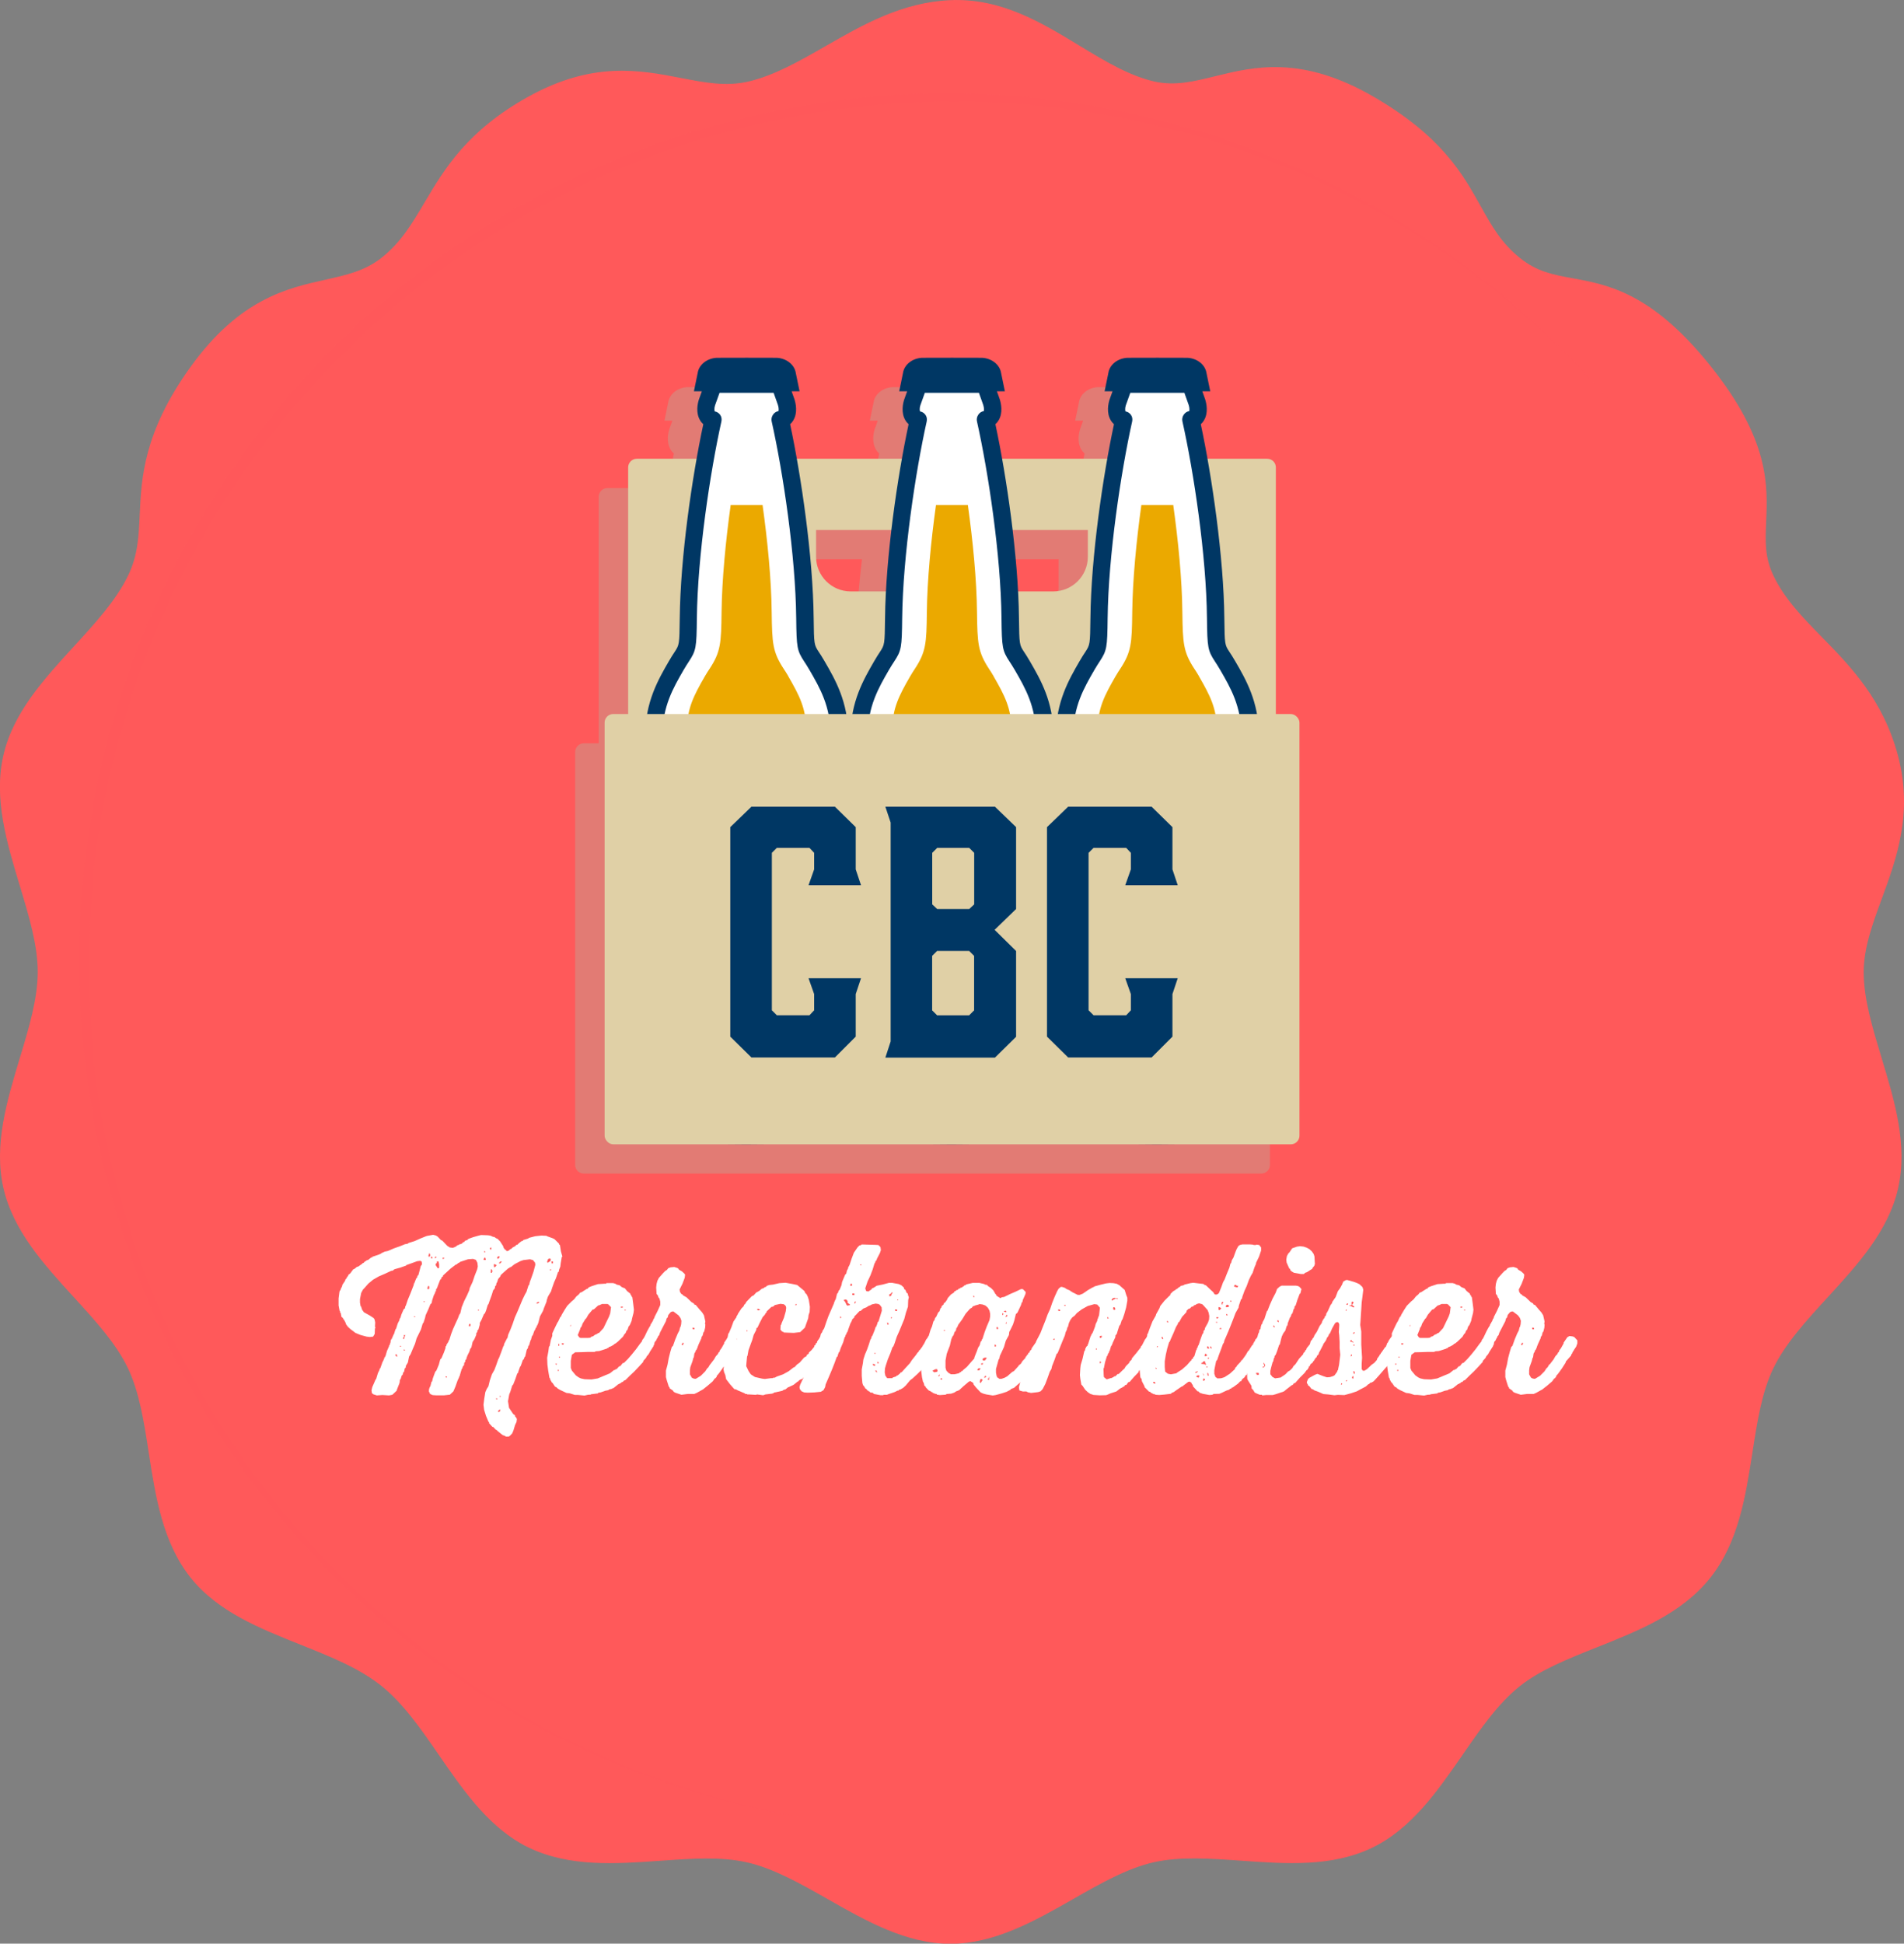 <?xml version="1.0" encoding="UTF-8"?> <svg xmlns="http://www.w3.org/2000/svg" viewBox="0 0 237.7 242.6"><rect x="0" y="0" width="237.7" height="242.6" fill="#808080" stroke="none"/><defs><style> .cls-1 { fill: none; } .cls-2, .cls-3 { fill: #ff595a; } .cls-4 { fill: #003764; } .cls-5 { isolation: isolate; } .cls-6 { fill: #b6b09c; mix-blend-mode: multiply; opacity: .4; } .cls-7 { fill: #fff; } .cls-8 { fill: #e0d0a6; } .cls-9 { fill: #eba900; } .cls-3 { opacity: .3; } </style></defs><g class="cls-5"><g id="Layer_2"><g id="Layer_1-2" data-name="Layer_1"><g><g><path class="cls-2" d="M232.67,121.36c0-3.06,1.1-6.04,2.26-9.19,1.84-5.01,3.93-10.68,2.01-17.89-1.86-6.96-5.92-11.11-9.5-14.77-2.38-2.43-4.63-4.73-6.02-7.62-1.12-2.32-1.03-4.28-.93-6.75.2-4.55.44-10.22-6.93-19.44-7.31-9.15-12.81-10.16-17.23-10.97-2.47-.45-4.42-.81-6.55-2.51-2.36-1.89-3.53-3.99-4.89-6.42-2.29-4.11-4.88-8.76-13.36-13.7-9.02-5.25-15.02-3.77-19.85-2.58-2.69.66-5.01,1.23-7.58.65-3.15-.72-6.16-2.54-9.34-4.47C129.94,2.77,124.94-.26,118.63.02c-6.03.27-10.88,3.05-15.57,5.74-3.3,1.89-6.42,3.68-9.69,4.43-2.75.62-5.33.13-8.32-.45-5.18-1-11.05-2.13-19.08,2.32-7.65,4.24-10.49,9.03-12.99,13.25-1.57,2.65-2.93,4.94-5.33,6.85-2.06,1.64-4.35,2.15-7.01,2.75-4.77,1.06-10.71,2.38-16.82,10.84-5.91,8.18-6.17,13.92-6.38,18.53-.12,2.7-.23,5.04-1.44,7.54-1.5,3.11-4.07,5.91-6.8,8.89-3.72,4.06-7.57,8.26-8.78,13.57-1.24,5.42.43,10.92,2.04,16.24,1.15,3.81,2.24,7.4,2.25,10.76,0,3.39-1.09,7-2.25,10.83-1.6,5.3-3.26,10.78-2.04,16.16,1.22,5.35,5.07,9.57,8.8,13.65,2.71,2.96,5.26,5.76,6.74,8.83,1.43,2.99,2.01,6.67,2.61,10.58.85,5.51,1.74,11.22,5.24,15.61,3.36,4.21,8.61,6.31,13.69,8.34,3.78,1.51,7.35,2.94,10.09,5.13,2.74,2.19,4.93,5.35,7.24,8.7,2.87,4.16,5.83,8.44,10.08,10.92.35.21.71.4,1.09.58,5.06,2.44,10.81,2.04,16.38,1.65,3.94-.28,7.66-.54,10.89.2,3.33.76,6.62,2.63,10.11,4.61,4.8,2.73,9.77,5.55,15.26,5.55,5.52,0,10.5-2.83,15.31-5.57,3.47-1.98,6.76-3.85,10.06-4.6,3.27-.74,7.02-.48,10.99-.2,5.54.39,11.27.8,16.28-1.61,4.91-2.36,8.15-7.04,11.29-11.57,2.29-3.32,4.46-6.45,7.16-8.6,2.56-2.04,6-3.41,9.64-4.86,5.2-2.07,10.58-4.21,14.12-8.64,3.54-4.43,4.43-10.15,5.29-15.68.6-3.87,1.17-7.53,2.6-10.48,1.5-3.11,4.07-5.91,6.8-8.89,3.72-4.06,7.57-8.26,8.78-13.57,1.24-5.42-.43-10.92-2.04-16.24-1.15-3.81-2.25-7.4-2.25-10.76Z"></path><path class="cls-2" d="M168.07,15.8c5.63,3.28,8.19,6.32,10.01,9.24-1.16-.73-2.33-1.44-3.51-2.13-6.75-3.93-13.8-7.12-21.08-9.55,4.02-.92,8.14-1.32,14.58,2.43Z"></path><path class="cls-2" d="M68.04,15.78c5.59-3.1,9.71-2.86,13.81-2.14-8.24,2.79-16.07,6.51-23.42,11.11,1.97-3.06,4.51-6.14,9.61-8.96Z"></path><path class="cls-2" d="M27.77,47.83c4.31-5.96,8.1-7.5,11.97-8.46-6.58,6.39-12.35,13.58-17.24,21.48.33-3.57,1.29-7.53,5.26-13.02Z"></path><path class="cls-2" d="M5.34,94.25c.78-3.42,3.21-6.46,6-9.58-2.25,6.77-3.84,13.74-4.77,20.88-1.17-4.02-2.03-7.83-1.24-11.31Z"></path><path class="cls-2" d="M5.34,145.7c-.79-3.46.08-7.26,1.25-11.29.63,4.8,1.56,9.57,2.81,14.3.59,2.24,1.26,4.45,1.98,6.64-2.81-3.13-5.25-6.2-6.03-9.65Z"></path><path class="cls-2" d="M27.62,192.06c-2.25-2.82-3.14-6.65-3.83-10.8,1.38,2.12,2.82,4.2,4.35,6.23,2.78,3.71,5.77,7.22,8.96,10.53-3.84-1.58-7.33-3.26-9.48-5.96Z"></path><path class="cls-2" d="M207.93,52.55c-3.59-4.79-7.53-9.25-11.79-13.36,3.42.77,7.15,2.33,12.31,8.79,5.2,6.51,5.9,10.54,5.89,14.1-1.97-3.27-4.1-6.45-6.41-9.53Z"></path><path class="cls-3" d="M63.7,213.66c-12.64-7.36-23.46-16.97-32.16-28.57-8.4-11.21-14.49-23.79-18.08-37.39-3.59-13.61-4.51-27.55-2.74-41.44,1.84-14.38,6.5-28.09,13.86-40.73,7.36-12.64,16.97-23.46,28.57-32.16,11.21-8.4,23.79-14.49,37.39-18.08,13.61-3.59,27.55-4.51,41.44-2.74,14.38,1.84,28.09,6.5,40.73,13.86,12.64,7.36,23.46,16.97,32.16,28.57,1.38,1.84,2.69,3.73,3.95,5.64-7.04-9.76-15.86-18.48-26.37-25.65-.09-.06-.18-.12-.26-.18C133.56,1.83,67.41,14.55,34.45,63.19,1.81,111.35,13.95,176.67,61.41,209.95c.47.33.95.66,1.43.99,11.56,7.83,24.1,13.08,36.96,15.88-12.7-2.18-24.82-6.59-36.1-13.16Z"></path><path class="cls-2" d="M226.8,120.56c-.45,59.57-48.29,107.87-107.87,107.87S11.07,180.13,11.07,120.56,59.36,12.78,118.94,12.69c59.83-.09,108.31,48.14,107.87,107.87Z"></path></g><g><path class="cls-7" d="M63.26,156.16l.2-.03.28-.23.1-.02.13-.15.38-.21.1-.13.18-.05.13-.15.33-.26.18-.05.05-.1.59-.18.15-.1.77-.2.77-.08.64.03.05.05.77.28.18.1.56.56v.1l.1.05.13.82.18.64-.08.05-.13.77-.05.43-.15.38-.05.28h-.08l-.26.77-.23.51-.26.74-.13.41-.38.64-.15.44-.03.2-.31.77-.13.38-.38.69-.2.79-.15.36h-.05v.13h-.05v.13l-.1.05-.03.18h-.05v.1h-.05l-.23.64-.08.05-.15.54-.08.05v.18l-.05.05-.05.28h-.05v.13h-.08l-.05.28-.15.23-.18.77v.05l-.08.05-.1.28-.13.13-.26.74-.08.08-.23.64v.1l-.13.13-.23.67-.26.67-.13.15-.23.74-.15.38-.15.84.13.82.46.69.13.15.15.08.03.18.13.13.08.18-.05.36-.18.38-.2.67-.15.36-.26.28-.18.13h-.36l-.13-.1-.26-.08-.61-.49-.15-.15-.15-.08-.28-.31h-.1l-.41-.46v-.13l-.08-.05-.31-.74-.23-.74-.08-.64.1-.79.13-.79.18-.41.2-.31.18-.74.26-.77.31-.54.23-.61.26-.74v-.05h.05l.28-.74.28-.77.08-.13.05-.23.33-.64.08-.1.08-.38.28-.64.28-.72.28-.82.31-.69.33-.79.31-.74.31-.64.18-.31.26-.82.08-.05.08-.36.2-.54.26-.74.23-.87-.03-.26-.26-.33-.38-.1-.82.1-.38.13-.72.38-.46.36-.15.03v.05l-.18.08-.61.54-.31.28-.08.2-.26.31-.13.41-.08.1-.05.28-.13.13v.15l-.1.2-.13.13-.18.59-.28.77-.13.38-.08.08-.23.74-.13.31-.13.13-.31.72-.2.36v.21l-.18.64-.13.1v.18l-.13.15v.2l-.23.54-.23.36-.15.67-.15.2-.1.33-.28.56v.1h-.05l-.05.28-.13.13v.18l-.13.15-.03.31-.08.05-.1.18-.03.15-.08.08-.23.77-.03.15h-.05l-.03.15-.18.38-.26.74-.26.61-.44.41-.72.08h-1l-.44-.03-.31-.15-.15-.33.03-.28.1-.28.05-.03.15-.59.08-.05.08-.36.28-.77.08-.15.08-.05.31-.74.18-.67.15-.15.31-.72.2-.56v-.18l.1-.08.03-.2.1-.05v-.13h.08v-.1h.05v-.13h.05v-.1h.05l.23-.74.23-.61.33-.74.33-.72.13-.36.13-.18.18-.77.31-.77.36-.72.28-.64.05-.26.36-.77.26-.77.31-.79.08-.36-.05-.46-.18-.36-.36-.13-.64.05-1,.33v.05h-.1v.08h-.13l-.05.1h-.1v.08l-.15.03-.64.49-.59.54-.36.33v.1l-.18.13-.05.23-.1.02-.28.72-.13.36-.13.18v.23h-.08l-.03.18-.18.36-.18.56-.08.38-.15.13-.28.69-.31.67-.08.36-.2.61-.08.05-.23.77-.36.74-.18.36-.2.69-.28.64-.26.64-.2.31-.15.74-.26.44v.18l-.13.13-.08.38-.05.08h-.05l-.08.31-.13.13-.13.44-.08.05-.05.41-.31.79-.05.18-.54.51-.41.08-.84-.05-.69.05-.41-.13-.2-.15-.05-.36.1-.41.36-.82.03-.1.08-.05.23-.77.18-.36.05-.2h.05l.26-.72.03-.15h.08v-.13h.05v-.1l.1-.18v-.13h.08v-.1h.05l.2-.69.26-.59v-.1h.05l.13-.38.05-.33h.05v-.1h.08v-.13h.05v-.1h.05v-.13h.05v-.1l.1-.13.2-.64h.05l.23-.72.2-.38.03-.18.1-.13.13-.43.28-.64.15-.1.05-.28.05-.03.26-.77.31-.74.28-.72.15-.38.03-.23h.08v-.1l.2-.49.13-.15v-.13h.05v-.1h.08l.18-.67.13-.51.1-.1.05-.18-.05-.28-.18-.08-.38.05-.77.28-.59.21v.05l-.74.26-.72.2-.23.18-.18.02-.77.36-.77.33-.72.41-.59.49-.54.61-.13.13-.23.43-.15.77v.44l.08.46h.05l.13.41.23.33.69.38.51.33.13.18.08.38-.03.54.08.13-.08.05-.03.72-.2.33-.41.05-.41-.05-.74-.2-.64-.26-.67-.51-.28-.26-.23-.31-.05-.18-.23-.43-.08-.05-.03-.13-.18-.13-.1-.51-.08-.05v-.18h-.05l-.13-.69v-.87l.1-.79.05-.18.1-.08v-.1l.18-.36.05-.21.33-.49.05-.18.13-.13.08-.18.13-.13v-.1l.26-.21.36-.49.18-.08.28-.23.18-.05.51-.36.05-.08h.13v-.08l.41-.28h.1l.41-.33h.13v-.08l.77-.26.31-.13.08-.08.41-.18.38-.08.77-.33.74-.26.64-.26.31-.05.13-.1.74-.23.74-.33.77-.31.82-.15.36.1.2.13.41.43.18.08.61.64.31.2.38.05.33-.13.26-.2.15-.03.08-.08.18-.03.18-.1.1-.13.18-.05.05-.13.31-.1.1-.13.64-.23.64-.18.33-.08.84.03.33.05.33.15h.13l.26.18.15.05.33.33.38.59.05.18.13.2.18.13.03.05ZM49.59,169.32l-.03-.2-.05-.08h-.1l-.05.08.08.15.1.05h.05ZM49.93,168.09h.13v-.1h-.13v.1ZM50.44,166.78v.1l-.13.13.03.1h.13l.05-.28.1-.18h-.23l.05.13ZM50.39,168.55h.18l-.03-.08-.15-.03v.1ZM51.85,164.33l-.18-.05.03.1h.15v-.05ZM52.9,162.53h.1v-.13h-.1v.13ZM53.46,160.92l.13-.08v-.28l-.08-.05-.08.03-.08.28.05.08.05.03ZM53.53,156.85l.05.03.13-.15-.03-.21-.05-.08h-.05l-.1.31.03.08.03.03ZM53.82,157.08l.13-.02.05-.08-.1-.13h-.08v.23ZM54.28,157.03h.1l.13-.13-.08-.05-.1.03-.05.08v.08ZM54.51,157.67l-.08.02-.05.21.28.41h.08l.08-.08v-.41l-.08-.38-.2.02v.15l-.03.05ZM55.25,157.13l.2-.03.03-.08-.18-.05-.05.08v.08ZM55.66,171.93h.13l.03-.05-.08-.08h-.1l-.03.08h.05v.05ZM58.58,165.55h.1l.05-.08v-.23h-.15l-.05.26.05.05ZM59.68,163.58h.1v-.13h-.1v.13ZM60.37,157.26h.28l-.03-.2-.05-.08h-.1l-.1.21v.08ZM60.6,156.21l-.15-.05-.03.1.08.05.1-.05v-.05ZM61.29,155.98l.05-.08v-.2l-.15.05-.03.1.08.13h.05ZM61.29,158.87h.1l.08-.15-.03-.23-.15-.08-.03.41.03.05ZM61.7,158.18l.1-.03.15-.15.03-.1-.28-.13-.05.08.03.31.03.03ZM61.93,174.64h.18l-.03-.08-.15-.03v.1ZM62.11,157.13l.18-.08.05-.08v-.18l-.13.02-.15.13.03.13.03.05ZM62.16,176.2l.13.05.15-.13v-.13l-.05-.08-.23.23v.05ZM62.34,157.72l.1-.03.15-.15.03-.1h-.13l-.15.13-.03.1.03.05ZM62.39,174.36h.1v-.13h-.1v.13ZM66.97,162.71h.13l.18-.1.03-.08-.1-.05-.23.15v.08ZM68.3,157.54l.1.08.1-.1.18-.08.08-.18v-.13l-.2-.05-.15.1-.1.31v.05ZM68.66,158.54l.1.05.05-.13-.1-.05-.03.08-.03.05ZM68.89,157.72l.15-.05v-.21l-.15-.02-.05.08.05.13v.08Z"></path><path class="cls-7" d="M75.67,160.2l.05-.05h.82l.33.1.08.08.41.1.28.23.38.15.26.33.41.33.05.18.1.05v.13l.1.08.1.74.1.82-.05.41-.2.77-.03.2-.23.54-.15.18-.15.44-.1.05-.13.33-.15.15-.18.31-.61.59-.33.26-.1.03-.13.13-.36.2-.23.08-.1.13h-.13v.05l-.64.21-.33.1-.41.03-.18.08h-.79l-.79.03-.84.02-.41.31-.13.77v.87l.13.33.49.59.36.26.28.13.46.1.87.03.77-.13.74-.31.79-.33.51-.41h.13l.05-.1h.13l.33-.36.15-.03.28-.36.18-.05.49-.49.51-.59.49-.61.49-.67.26-.33.03-.15.38-.49.36-.1.36.18.28.21.15.36-.03.43h-.05l-.05.18-.44.69-.15.28-.26.31-.08.18-.33.36-.03.15-.54.59-.56.59-.59.56-.51.51-.2.08-.13.15-.18.05-.05.08-.36.18-.61.49h-.13v.05l-.41.1-.05.08-.41.08-.56.2-.31.05-.05.08-.79.1h-.08v.05l-.36.02-.44.1-.82-.08h-.38l-.64-.2-.41-.05-.77-.36-.31-.18-.15-.15-.2-.1-.31-.46-.08-.05-.2-.36-.03-.15-.08-.1-.15-.87-.1-.77-.03-.84.15-.79.08-.61.08-.05.15-.77.18-.51v-.31l.31-.67.31-.64.13-.2.26-.56.1-.05.05-.18.38-.64.33-.51.54-.54.31-.26.28-.36.31-.26.18-.23.15-.03.67-.43.13-.03.1-.15.36-.15.79-.26.79-.05h.26ZM69.53,170.24l-.15-.05-.03.1.1.05.08-.05v-.05ZM69.63,171.11h.13v-.13h-.13v.13ZM69.71,167.99h.1v-.26h-.1v.26ZM69.76,169.42l.1.05.08-.1-.13-.05-.05.1ZM70.12,167.68l.03.15h.2l.05-.15-.23-.02-.05.02ZM71.27,165.38l-.13.15.13-.03.03-.13h-.03ZM75.85,162.76h-.69l-.33.15-.15.03-.54.49-.15.02-.54.64-.26.46-.08.05-.38.61-.13.38h-.05v.1h-.08l-.03.18-.31.77.18.28.15.08h.92l.31-.03.15-.13.2-.05.23-.18.31-.13.05-.08.15-.02.56-.61.33-.69.36-.74.15-.41.1-.77-.31-.33-.15-.08ZM77.52,163.22h.2l.05-.08-.03-.05h-.23v.13ZM77.98,163.56h.13v-.1h-.13v.1Z"></path><path class="cls-7" d="M88.67,170.29l.49-.64.2-.36.28-.31.05-.15.13-.1.03-.15.23-.31.33-.59v-.1l.46-.67.26-.15.41.05.2.08.38.41v.38l-.15.41-.28.41-.03.1-.08.05-.03.13h-.05v.13h-.05v.1h-.08l-.03.18-.56.64-.08.08-.05.18-.44.69-.46.64-.28.33v.1l-.18.2h-.05l-.26.36-.59.51-.61.49-.77.43-.33.15h-.82l-.79.1-.77-.26-.18-.1-.13-.18-.38-.26-.03-.15-.08-.05-.26-.82-.1-.38v-.82l.2-.74.15-.82.2-.79.18-.59.15-.15.28-.79.31-.74.2-.38.1-.41.05-.05.08-.33.03-.43-.13-.36-.23-.31-.64-.49-.2.02-.15.08-.28.33-.08.31-.13.13-.1.36-.36.69-.38.74-.1.31-.15.15v.13h-.05l-.2.41-.15.15-.08.18-.15.08-.44-.02-.28-.08-.38-.49v-.2l.36-.77.23-.43.2-.33.05-.18.13-.15.03-.13h.05l.15-.38.08-.08.03-.15.38-.74.33-.74v-.43l-.1-.38-.13-.15-.05-.2-.18-.23-.05-.79.05-.46.1-.38.18-.36.54-.61.28-.28.18-.1.18-.23.28-.1.46-.05.41.13.15.13.03.08.36.2.31.28.1.15-.05.38-.28.74-.36.72.05.31.18.26.1.03.13.15.41.23.61.59.31.18.05.13.18.05.51.61.28.31.23.36.18.79-.05.28.05.08-.03.41-.13.51-.08.05-.1.41-.13.18-.03.18-.33.72-.15.38v.1h-.05l-.03.15-.13.15-.05.18-.13.2-.08.54h-.05l-.1.41-.28.77-.05.38v.51l.23.41.18.1.23.05.13-.02.59-.36.56-.56.23-.36.15-.13.18-.31.03-.03ZM85.25,167.91l.1-.28-.1-.05-.15.23.08.1h.08ZM86.7,165.89v-.1l-.08-.08h-.15v.13l.05.08h.13l.05-.03Z"></path><path class="cls-7" d="M97.43,165.99l.03-.59.1-.1v-.1l.31-.72.23-.82.05-.41-.03-.18-.1-.15-.18-.13-.41-.05-.69.15-.23.2-.2.03-.59.56-.05.18-.1.05-.08.18-.28.31-.38.74-.26.56-.15.1v.18l-.33.64-.18.64-.2.54-.26.72-.13.72-.05.05-.08.82-.03.41.31.64.26.38.51.33.87.2.36.05.79-.1h.2l.05-.05.23-.02.23-.13.79-.28.69-.38.59-.46.18-.08.28-.31.33-.23.56-.64.31-.18.03-.15.23-.15.03-.15.31-.28.36-.44v-.13l.15-.1.03-.18.13-.05.05-.2.2-.28.46-.41.2-.05.41.1.28.23.13.2.03.38-.18.41-.08.08-.05.18-.69,1-.15.13-.28.49-.18.1-.05.18-.18.13-.05.18-.18.1-.05.18-.64.59-.31.23-.13.15-.05.15-.08.08h-.13l-.05.13h-.13l-.05.1h-.13l-.23.18v.05l-.1.02-.51.41-.72.33-.28.23-.26.08-.13.1-.79.18-.28.05v.05l-.23.08-.82.1-.28.1-.77-.1-.15.05-.82-.05h-.23l-.05-.05h-.18l-.13-.1-.79-.33-.28-.15-.2-.03-.54-.61-.49-.64-.1-.51-.15-.36-.08-.38.05-.26-.05-.05-.05-.79.08-.79.23-.79.08-.74.05-.05v-.18l.13-.33.08-.44.08-.08.31-.72.26-.72.38-.56v-.13l.1-.05v-.13h.08v-.1l.44-.67.28-.28.05-.18.1-.05.2-.33.59-.61.08-.08.2-.08.33-.36.38-.21.33-.28.2-.05.15-.13.18-.05.1-.13.31-.1.46-.05.79-.18.77-.05.84.15.61.13.59.49.31.26.13.28.15.13.15.31.13.41.13.84-.03.64-.13.38-.05.41-.28.79-.13.38-.59.56-.79.1-.84-.03-.41-.02-.03-.05-.2-.08-.15-.18-.05-.03ZM91.98,167.32l.05-.08-.03-.1-.08-.05-.05.1.05.13h.05ZM93.2,166.17h.1v-.13h-.1v.13ZM94.54,163.38v.1l.08.08.26-.05v-.05l-.2-.1h-.1l-.03.02ZM99.3,162.92h.1l.05-.13-.1-.05-.05.13v.05Z"></path><path class="cls-7" d="M108.13,161.15l.28.05.41-.28.05-.13.15-.03.44-.28.74-.15.79-.21h.38l.82.15.33.15.31.28.05.2.15.1.15.36.15.1.03.2.1.26-.08.36-.03.82-.26.77-.2.77-.61,1.48-.33.74-.26.79-.15.38-.13.15-.26.74-.31.74-.26.79-.1.36-.03.49.08.41.23.31h.64l.05-.08.46-.15v-.08l.15-.03.31-.26.08-.13h.1l.51-.56.54-.59.23-.36.51-.64.23-.33.13-.1.03-.15.1-.05.36-.49.03-.13h.08v-.13h.05l.26-.54.36-.46.18-.08.23-.02.38.15.28.31.1.38-.1.49-.15.13-.03.18-.23.28-.13.26-.28.33v.1l-.15.13-.13.28-.15.13-.2.33-.13.13v.1l-.15.23-.15.15-.03.15-.56.56-.64.59-.31.23-.56.67-.31.28-.36.21h-.1l-.13.13h-.1l-.36.18-.77.26-.2.08h-.41l-.05.05h-.38l-.79-.15-.15-.15-.31-.03-.08-.13h-.1l-.05-.1h-.1l-.13-.18-.18-.13-.08-.18-.08-.05v-.1h-.08l-.1-.31-.08-.9v-.79l.15-.82.05-.41.2-.64.26-.61.23-.64.18-.59.1-.15.08-.28.08-.08.28-.69.13-.41h.05l.15-.38.03-.18.13-.13.23-.74.18-.59-.03-.43-.23-.31-.18-.1-.33-.05-.46.1-.28.15h-.08l-.36.23-.38.15-.31.28-.15.03-.56.59-.08.05v.13l-.28.28-.03.15-.2.38-.28.79-.05.18-.13.18-.03.15-.08.08-.08.28h-.05l-.18.64-.31.72-.15.46-.13.15v.13h-.05l-.05.28-.13.13-.26.72-.31.79-.31.74-.31.72-.18.41-.08.38-.2.36-.33.2-.82.08-.82.03-.44-.03-.33-.15-.2-.26-.05-.26.1-.33.44-.92.13-.41.31-.51.03-.18.13-.15.08-.38.33-.74.2-.69.05-.05.1-.44.31-.51.18-.56h.05l.05-.28.08-.08.1-.41.18-.23v-.1l.23-.36.26-.77.28-.77.67-1.54.08-.28h.05v-.13h.05v-.1l.05-.03.18-.74h.08v-.1h.05v-.13h.05v-.1l.13-.13.23-.56.08-.41.31-.74.08-.18.13-.13.08-.36.15-.28v-.1l.18-.33.26-.79.28-.74.46-.67.23-.23.15-.03.15-.1,1.69.05.38.02.26.26.05.38-.13.38-.36.69-.05.18-.15.15v.13h-.05v.1h-.05l-.23.77-.28.74-.36.77-.26.77-.03.1.08.23.03.05ZM104.88,164.5l.05.03.08-.05-.03-.15h-.1v.18ZM105.8,162.59l.03-.13-.08-.18-.15-.08-.26.05.03.1.13.13.18.38.13.13.05-.05.23-.03.03-.08-.28-.2-.03-.05ZM106.33,160.51l.05-.18-.05-.1h-.13l-.05.18.05.1h.13ZM106.39,161.48v.13l.2.05.08-.05v-.13l-.1-.05-.15.03-.03.03ZM106.67,162.71l.1-.03.08-.2-.1-.05-.08.2v.08ZM107.36,157.9l.13.05.05-.1-.1-.05-.05.08-.03.03ZM109.28,170.42l-.08-.15-.26-.02.03.13.18.1.08-.03.05-.03ZM109.18,168.98h.1v-.13h-.1v.13ZM109.51,171.29l-.1-.23h-.13l.08.18.1.05h.05ZM109.64,170.19l.05-.08-.03-.1-.1-.05-.03.1.05.13h.05ZM110.92,165.32v-.18l-.18-.05.03.21.1.03h.05ZM111.2,161.48l-.18.08v.23h.13l.15-.13v-.13l.13-.13v-.08h-.1l-.1.13-.03.03ZM111.2,164.5l.1.05.08-.1-.13-.05-.05.1ZM111.71,163.46l.08.18.2-.02.03-.1-.05-.08h-.2l-.05.02ZM112.02,162.3h.1v-.1h-.1v.1Z"></path><path class="cls-7" d="M126.83,163.99l-.2.82-.2.61h-.05v.13h-.05v.1h-.05v.13h-.08v.1l-.2.36-.05.41-.38.69-.23.79-.33.72-.18.38-.08.38-.08.08-.2.72-.13.46v.46l.08.41.1.21.15.05.05.1h.31l.38-.13.33-.18.64-.56.18-.08.56-.61.05-.1.28-.23.2-.33.36-.38.05-.18.1-.05.08-.18.1-.05.05-.18.13-.05.05-.18.2-.2.03-.15.49-.69.15-.33.31-.38.13-.08.38.05.38.18.28.28.08.31-.15.38-.28.51-.13.13v.1l-.31.46h-.05v.13h-.05l-.08.26-.18.26-.28.23-.03.15-.08.05-.1.18-.18.15v.1l-.2.2-.03.15-.56.61-.56.54-.64.56-.56.49h-.13v.05h-.1v.05h-.13l-.03.1-.49.26-.61.2-.77.21-.36.05-.79-.13-.38-.1-.33-.15-.56-.59-.33-.41-.03-.18-.36-.23-.18.05-.64.54-.59.54-.38.15-.23.15-.38.13-.59.05-.08.08-.74.05-.36-.05-.05-.08-.28-.05v-.05h-.13v-.05h-.1v-.08h-.13v-.05l-.36-.18-.36-.38-.03-.13-.13-.05-.1-.41-.08-.08-.13-.61-.1-.82.08-.82.08-.41v-.54l.13-.28.05-.46.2-.56.2-.72.15-.49.05-.03.23-.77.18-.41.18-.64.13-.15.08-.28.13-.13.26-.56.15-.13.13-.38.08-.05.1-.26.18-.13.08-.2.15-.1.23-.33.08-.2.41-.46.36-.23.1-.18h.13l.03-.1.26-.08.08-.13h.1l.18-.13.18-.03.03-.1.13-.02.08-.13h.1l.18-.13.77-.18h.84l.64.15v.05l.31.05.13.15.36.23.31.31.26.46.08.05.05.15.44.28h.13l.05-.08.33-.05.74-.36.72-.31.64-.31h.23l.36.36-.03.26-.33.74-.05.26-.08.05-.1.33-.38.82-.1.18-.08.05-.03.03ZM116.42,171.06l.03.1.15.08v.05l.31-.05.15-.08-.08-.28-.23.03-.28.15h-.05ZM117.16,171.8l.1-.03.08-.21-.15.08-.03.1v.05ZM117.39,172.16l.23.05v-.13l-.08-.05-.1.02-.05.1ZM117.8,166.12h.15l.03-.1h-.13l-.05.1ZM121.79,162.94h-.1v.05h-.13v.05h-.1l-.13.18-.23.13-.54.61-.44.72-.49.67-.1.26h-.05v.13h-.08l-.05.28-.1.18-.08.05-.13.41-.13.15-.15.36-.18.79-.26.67-.13.36-.15.82v.9l.1.36.26.28.31.18h.46l.56-.13.13-.13.13-.02.05-.13h.13l.05-.1.49-.41.51-.59.41-.46.03-.18.31-.77.13-.38.2-.31.13-.46.13-.13v-.1l.1-.13.26-.82.28-.74.33-.77.08-.44v-.36l-.08-.38-.2-.36-.31-.28-.36-.13-.41-.05-.05.05-.38.1-.03.03ZM121.64,161.89v-.1l-.08-.05-.1.08.1.08h.08ZM122.02,171.01l.2.05.2-.23-.08-.05-.2.02-.13.15v.05ZM122.43,172.62l.23-.36-.05-.1-.18-.05-.08.18-.03.23.05.08.05.03ZM122.48,170.19l.03.13.08.02.15-.13-.08-.08-.1.05h-.08ZM122.66,169.73l.13.1.2-.05.2-.28-.1-.05-.2.02-.18.1-.05.1v.05ZM122.89,171.98l.2-.08v-.15l-.08-.05-.13.2v.08ZM123.43,172.26l.05-.08v-.21l.1-.08-.1-.02-.03.1-.13.15.03.1.08.03ZM124.3,168.09l.05-.18-.13-.1-.05.08v.13l.08.08h.05ZM124.58,165.89l.05-.08-.08-.15-.1-.05-.05.18.05.1h.13ZM125.22,164.15l.05-.18-.1-.1-.05.21.05.05.05.03ZM125.32,163.69l.18.08h.13v-.1l-.08-.08-.2.05-.03.05ZM125.55,164.38l.2-.08v-.15l-.08-.05-.13.21v.08ZM125.63,165.25l.05-.21-.05-.03-.08.18.03.03.05.03Z"></path><path class="cls-7" d="M138.1,172.13l.1.03.46-.15h.13v-.05h.1v-.05h.13v-.08h.1v-.05h.13l.28-.28h.13l.61-.59.08-.05.2-.33.44-.44v-.1l.28-.28.05-.18.54-.64.46-.59.08-.08.03-.15.13-.13.38-.74.31-.38.74.15.13.13.15.03.15.31-.03.33-.41.74-.31.59-.15.08-.41.69-.44.69-.31.41-.18.13-.05.18-.54.56-.56.64-.18.05-.23.33-.18.03-.1.18h-.13v.05l-.38.2-.46.36-.72.23-.54.23-.82.02-.79-.05-.38-.13-.31-.21-.33-.31-.33-.49-.15-.15-.13-.74-.05-.44.05-.84.05-.43.23-.77.18-.79.05-.18.08-.08.03-.2.15-.28.13-.1v-.13h.05l.2-.64.15-.46h.05v-.1l.2-.31.28-.72.1-.38.18-.36.05-.28h.05v-.1l.13-.31.1-.87v-.1l-.33-.38-.36-.05-.82.23-.74.41-.61.46-.28.33-.31.23-.23.31-.18.38-.13.51h-.05l-.08.33-.15.31-.1.41-.31.74-.31.77-.28.69-.13.1-.26.74-.31.79-.08.36-.2.33-.28.79-.28.74-.33.64-.26.28-.31.1-.87.1-.41-.08-.18-.1h-.44l-.44-.13-.05-.41.2-.79.26-.67.41-.74.31-.79.05-.21.13-.2.1-.41.15-.36.1-.41.31-.69.28-.74.38-.74.31-.79.31-.77.28-.77.31-.67.26-.77.31-.77.31-.69.18-.31.28-.23.2.02.36.13.1.1.49.21.13.13h.1v.05l.72.36h.26l.38-.15.67-.46.54-.31h.1v-.08h.13v-.05l.72-.2.74-.18.44-.05.49.02.41.08.33.18.61.54.05.05.2.64.13.33v.38l-.15.84-.23.82-.23.67-.08.08-.18.56-.13.15-.23.72-.08.28-.18.23v.18l-.31.67-.15.38-.08.08-.18.61h-.05l-.03.18-.13.18-.05.21-.08.08-.23.74-.15.77h-.05l.03.84.03.26.23.18.03.05ZM131.47,167.24h.18v-.15h-.1l-.08.15ZM132.34,163.61v-.1l-.08-.08h-.15v.13l.05.08h.13l.05-.02ZM132.87,162.97l.1.05.08-.1-.13-.08-.03.08-.03.05ZM136.82,168.47l.1-.03v-.1l-.1-.05v.18ZM137.28,166.78l.03.2.08.03.15-.1.03-.18-.26.03-.03.03ZM137.28,170.16l.13-.03.05-.08-.08-.13h-.05l-.05.15v.08ZM138.38,164.58v-.1l-.13-.13v.2l.08.05.05-.03ZM138.79,162.28l.05.05.1-.03.05-.08.26-.1.05-.08-.1-.05-.28.05-.13.18v.05ZM139.2,163.48l.05-.1-.08-.18-.1-.05-.08.03-.03.2.05.08.1.03h.08ZM139.53,162.15v-.1l-.13-.05-.03.1.08.05h.08Z"></path><path class="cls-7" d="M151.99,172.05l.46-.02.41-.13.67-.43.56-.51.08-.08.03-.15.15-.13.08-.15.51-.54v-.1l.13-.05.46-.64.28-.49h.05l.44-.69.15-.15v-.13h.08v-.13l.13-.13.05-.18.44-.46.41-.03.36.18.23.33.1.33v.15l-.44.84-.13.13v.1l-.13.13v.1l-.13.13-.03.1-.18.13-.05.18-.18.1-.23.46-.1.05-.46.67-.28.31v.1l-.18.13-.08.2-.18.13-.08.18-.31.26-.15.26h-.1l-.26.28-.67.49-.13.02-.03.1-.15.03-.15.13-.31.1-.59.28-.31.13-.72.02-.15.1-.38.03-.82-.15-.38-.13-.18-.18h-.1l-.56-.62-.03-.18-.13-.13v-.1l-.23-.18-.2.03-.61.46-.08.08-.15.05-.67.46-.31.23-.23.08-.13.13-.84.1-.61.05-.43-.03-.18-.08h-.13v-.05h-.1v-.05l-.18-.05-.1-.13-.15-.03-.56-.56v-.1l-.33-.64-.05-.31-.1-.08-.05-.15-.08-.79.1-.82.05-.64.08-.05.15-.82.2-.77.2-.82.15-.38.03-.28h.05l.28-.77.31-.79.41-.72.05-.18.41-.74.1-.28.51-.64.59-.59.13-.1.05-.18.31-.31.33-.2.05-.08h.08l.31-.26.1-.02.1-.13.36-.08.1-.08.74-.18.36-.05.82.1.46.05.05.08.26.1.59.56.31.28.18.28.23.03.18-.08.13-.13.31-.77.2-.56.2-.36.28-.72.31-.74.13-.51.08-.05.1-.38.2-.33.23-.64.15-.38.23-.41.18-.13.33-.08h.9l.38.03.15.05h.26l.05-.05.36.05.23.31v.38l-.26.77-.36.74-.03.18-.18.41-.23.69-.2.33-.26.54-.28.77-.28.61-.26.72-.05.23-.13.13-.26.77-.03.23-.38.67-.28.74-.31.79-.31.77-.31.72-.18.41-.08.33-.08.05-.26.72-.28.74-.2.59-.13.13-.15.72-.08.43v.46l.15.41.18.1.03.05ZM143.93,172.57l.13.1.18.03v-.13l-.15-.1-.13.05-.03.05ZM144.29,170.85h.1l.03-.08-.18-.05.03.08.03.05ZM144.39,168.11l.13.05.05-.1-.1-.05-.05.08-.03.03ZM145.21,167.14l-.03-.2-.15-.1v.21l.13.1h.05ZM146.9,171.36l.67-.43.61-.54.49-.56.08-.03v-.13l.18-.1.03-.15.15-.15.23-.77.05-.03.03-.18.08-.08.05-.2.1-.15.18-.56.26-.74.13-.18.05-.28.13-.13.03-.2.38-.69.13-.38.03-.44-.08-.41-.13-.33-.54-.61-.15-.13-.38-.1-.28.08-.2.13-.15.03-.1.15-.18.02-.23.23-.18.05-.23.23-.03.18-.54.59-.36.64-.13.05-.03.18-.23.38-.33.79-.31.69-.15.36-.08.08-.23.77-.18.79-.13.82v.72l.05.56.33.26.38.08.69-.13.05-.03ZM145.85,165.04l-.03-.1-.1-.08-.05.08.03.08.08.03h.08ZM149.33,171.24l-.1.02-.03.1.23-.03.13-.2-.2.08-.03.03ZM149.33,171.82l.18.1.15.03.08-.23-.08-.05h-.13l-.18.1-.03.05ZM150.25,169.91l-.08.13-.18.08-.03.1.41.05.15.1.05-.08-.1-.15-.03-.21-.15-.02h-.05ZM150.3,171.64l-.1-.2-.05.03.05.02.03.18.08-.03ZM150.2,172.34l.08.02.15-.13v-.1l-.18-.08-.05.08v.21ZM150.38,169.27h.2l.08-.05v-.13l-.18-.15-.1.26v.08ZM150.76,170.6l-.15-.05-.03.05.05.08.13-.03v-.05ZM150.94,168.34l-.05-.21-.13-.13-.08.26.18.08h.08ZM150.89,171.72l-.05-.31-.13-.05.05.31.08.05h.05ZM150.76,169.57l.13.05.05-.13-.1-.05-.05.08-.03.05ZM151.25,168.34l-.03-.21-.05-.08-.08.03-.03.1.13.15h.05ZM151.81,165.09h.18l-.03-.08-.15-.02v.1ZM152.12,164.4h-.26v.13l.15.05.1-.13v-.05ZM152.17,163.53l.1-.02.15-.15.03-.1-.28-.13-.05.08v.2l.05.08v.05ZM152.27,165.91l.2-.03.03-.08-.18-.05-.05.08v.08ZM152.5,162.56l.03.23.1.1-.03-.13.13-.2-.1-.08-.08.08h-.05ZM153.04,163.12l.08.05.2-.03.13-.08-.1-.18-.18-.03-.13.13v.13ZM153.09,164.17h.18l-.08-.15-.1-.02v.18ZM153.73,162.48v-.1l-.08-.05-.08.05.03.1h.13ZM154.07,160.59l.38.1.08-.05.03-.18-.13.03-.15-.1-.13-.03-.08.15v.08Z"></path><path class="cls-7" d="M162.49,160.84l-.15.61-.08.03-.28.74-.23.72-.13.13-.03.23-.1.13-.15.54h-.08l-.13.38-.08.08-.28.72-.05.31-.08.03-.18.59-.28.38-.03.13h-.05v.13h-.05l-.1.36-.18.74-.08.05-.26.79-.18.46-.13.13v.18l-.08.08-.1.46h-.05l-.2.72-.1.43v.41l.26.33.33.18.69-.1.61-.41.31-.33.26-.15.31-.31.1-.2.28-.28.44-.67.51-.56.05-.18.15-.1.05-.18.13-.1.05-.18.41-.51.1-.38.2-.23.03-.1.28-.28.46-.05.33.23.23.23.13.2-.1.44-.38.74-.15.26-.03.15-.13.18-.1.05v.13l-.23.23v.1h-.08l-.05.18-.1.05-.08.18-.26.18-.08.23-.13.05v.13l-.2.31-.08.03-.23.33-.59.59-.54.61-.03.05-.18.05-.18.23h-.08l-.69.54-.31.26-.15.03v.05h-.1l-.77.26-.36.1h-.82l-.49.05-.05-.08h-.26l-.44-.18-.2-.1-.2-.33-.18-.18-.03-.33-.44-.69-.08-.18-.03-.79.05-.82.18-.69.03-.26h.08l.05-.41.26-.74.26-.77.13-.13.26-.64.1-.38.1-.18.05-.31.13-.1.05-.36.05-.05v-.13l.13-.13.03-.18.23-.41.23-.72.1-.28h.05l.31-.79.33-.74.38-.72.18-.49.31-.28.26-.13h1.79l.26.05.18.1.2.23.03.03ZM156.8,171.39l.08.18.18.05.1-.05v-.13l-.05-.08h-.26l-.05.03ZM157.85,170.47l-.03.08-.18.05-.03.1.2-.05.13-.18v-.1l-.13-.23-.1-.03.13.31v.05ZM159.13,165.66v-.1l-.13-.13-.05.08.03.1.08.05h.08ZM159.64,165.02v-.18l-.18-.05v.13l.13.1h.05ZM164.17,157.83l-.08.05v.1l-.23.28-.03.1-.67.43-.23.08-.15.15h-.36l-.87-.15-.31-.18-.15-.15-.03-.15-.1-.05-.33-.74-.05-.36.08-.46.18-.33.15-.15.33-.49.61-.21.38-.05.44.05.38.13.33.18.31.28.23.33.1.31.05.9v.1Z"></path><path class="cls-7" d="M170.19,171.08l.13.02.33-.2.59-.56.33-.23.33-.38.03-.15.28-.38.03-.1.15-.15v-.1h.05l.46-.67.13-.1v-.1h.05v-.13h.05l.05-.23h.05l.18-.36.26-.36.33-.15h.23l.21.08.43.41.05.41-.02.15-.44.79-.36.64-.31.33-.2.33-.1.05v.1h-.05v.13h-.08l-.13.28-.54.61-.51.59-.56.62-.15.15-.26.15-.15.02-.13.15-.1.03-.31.28-.72.38-.41.23-.79.26-.77.21-.82-.03-.41.05-.77-.1-.61-.05-.72-.31-.41-.15-.18-.13-.18-.05-.26-.33-.2-.15v-.1l-.08-.08-.05-.18.15-.38.15-.15.69-.38.33-.13.72.28.46.15.38-.02.41-.13.18-.1.33-.46.03-.15h.05l.15-.72.15-1.23-.08-.82v-.79l-.05-.84-.05-.38.05-.79v-.2l-.08-.18-.1-.08-.2.02-.15.13-.36.64-.2.46-.1.2-.08.05-.1.26-.15.18-.15.36-.26.36-.18.1-.46-.05-.44-.2v-.13l-.08-.05-.1-.43.1-.26.28-.41.36-.74.26-.36.08-.26.2-.33.08-.05.03-.18.15-.15.03-.21.2-.33.33-.74.18-.23.05-.18.41-.59.28-.74.28-.38.28-.51.03-.15h.05v-.13l.33-.2.18-.03.82.23.41.15.31.15.38.36.1.33-.1.84-.1.77-.05.82-.05.74-.05.84-.03.38.13.82v1.64l.1,1.64-.05.79v.61l.13.2.05.03ZM167.4,172.82h.13l.03-.13-.1-.05-.05.13v.05ZM167.99,163.56l.1.05.05-.1-.1-.08-.03.08-.03.05ZM168.04,172.31v.1l.05.02.08-.08-.03-.1-.1.05ZM168.09,162.87h.13l.1-.13-.08-.05-.1.03-.05.08v.08ZM168.73,162.87l-.05.05h-.2l-.03.1.13-.03.41.21.1-.1-.31-.23.18-.23v-.13l-.18-.05-.05.08v.33ZM168.86,167.45l-.13-.08.05-.08-.13-.02-.1.1.08.13.08-.03.26.13-.03-.1-.05-.03-.03-.03ZM168.63,169.29l.1-.03.05-.08-.05-.13h-.05l-.05.15v.08ZM168.91,172.08l.05-.08v-.23h-.1l-.08.18.08.13h.05ZM168.91,166.45l.08.05.13-.13v-.05l-.1-.05-.08.13-.03.05ZM168.96,167.96h.13v-.13h-.13v.13ZM169.14,171.44l-.03-.2-.05-.08-.1-.03.03.31.08.03.08-.03Z"></path><path class="cls-7" d="M180.48,160.2l.05-.05h.82l.33.1.08.08.41.1.28.23.38.15.26.33.41.33.05.18.1.05v.13l.1.08.1.74.1.82-.05.41-.2.77-.03.2-.23.54-.15.18-.15.44-.1.05-.13.33-.15.15-.18.31-.61.59-.33.26-.1.03-.13.13-.36.2-.23.08-.1.13h-.13v.05l-.64.21-.33.1-.41.03-.18.08h-.79l-.79.03-.84.02-.41.31-.13.77v.87l.13.33.49.59.36.26.28.13.46.1.87.03.77-.13.74-.31.79-.33.51-.41h.13l.05-.1h.13l.33-.36.15-.03.28-.36.18-.05.49-.49.51-.59.49-.61.49-.67.26-.33.03-.15.38-.49.36-.1.36.18.28.21.15.36-.03.43h-.05l-.05.18-.44.69-.15.28-.26.31-.08.18-.33.36-.03.15-.54.59-.56.59-.59.56-.51.51-.2.08-.13.15-.18.05-.05.08-.36.18-.61.49h-.13v.05l-.41.1-.05.08-.41.08-.56.2-.31.05-.05.08-.79.1h-.08v.05l-.36.02-.43.1-.82-.08h-.38l-.64-.2-.41-.05-.77-.36-.31-.18-.15-.15-.21-.1-.31-.46-.08-.05-.2-.36-.03-.15-.08-.1-.15-.87-.1-.77-.03-.84.15-.79.08-.61.08-.05.15-.77.18-.51v-.31l.31-.67.31-.64.13-.2.26-.56.1-.05.05-.18.38-.64.33-.51.54-.54.31-.26.28-.36.31-.26.18-.23.15-.03.67-.43.13-.03.1-.15.36-.15.79-.26.79-.05h.26ZM174.34,170.24l-.15-.05-.03.1.1.05.08-.05v-.05ZM174.44,171.11h.13v-.13h-.13v.13ZM174.51,167.99h.1v-.26h-.1v.26ZM174.57,169.42l.1.05.08-.1-.13-.05-.05.1ZM174.92,167.68l.03.15h.2l.05-.15-.23-.02-.05.02ZM176.08,165.38l-.13.15.13-.03.02-.13h-.02ZM180.66,162.76h-.69l-.33.15-.15.03-.54.49-.15.02-.54.64-.26.46-.08.05-.38.61-.13.38h-.05v.1h-.08l-.02.18-.31.77.18.28.15.08h.92l.31-.03.15-.13.2-.05.23-.18.31-.13.05-.08.15-.02.56-.61.33-.69.36-.74.15-.41.1-.77-.31-.33-.15-.08ZM182.32,163.22h.2l.05-.08-.02-.05h-.23v.13ZM182.78,163.56h.13v-.1h-.13v.1Z"></path><path class="cls-7" d="M193.48,170.29l.49-.64.2-.36.28-.31.05-.15.13-.1.02-.15.23-.31.33-.59v-.1l.46-.67.26-.15.41.05.2.08.38.41v.38l-.15.41-.28.41-.03.1-.08.05-.03.13h-.05v.13h-.05v.1h-.08l-.03.18-.56.64-.08.08-.05.18-.44.69-.46.64-.28.33v.1l-.18.2h-.05l-.26.36-.59.51-.62.49-.77.43-.33.15h-.82l-.79.1-.77-.26-.18-.1-.13-.18-.38-.26-.03-.15-.08-.05-.26-.82-.1-.38v-.82l.2-.74.15-.82.21-.79.18-.59.15-.15.28-.79.31-.74.2-.38.1-.41.05-.05.08-.33.03-.43-.13-.36-.23-.31-.64-.49-.21.02-.15.08-.28.33-.08.31-.13.13-.1.36-.36.69-.38.74-.1.31-.15.15v.13h-.05l-.2.41-.15.15-.08.18-.15.08-.44-.02-.28-.08-.38-.49v-.2l.36-.77.23-.43.21-.33.05-.18.13-.15.02-.13h.05l.15-.38.08-.08.02-.15.38-.74.33-.74v-.43l-.1-.38-.13-.15-.05-.2-.18-.23-.05-.79.05-.46.1-.38.18-.36.54-.61.28-.28.18-.1.18-.23.28-.1.46-.05.41.13.15.13.02.08.36.2.31.28.1.15-.05.38-.28.74-.36.72.05.31.18.26.1.03.13.15.41.23.61.59.31.18.05.13.18.05.51.61.28.31.23.36.18.79-.05.28.05.08-.03.41-.13.51-.08.05-.1.41-.13.18-.03.18-.33.72-.15.38v.1h-.05l-.03.15-.13.15-.05.18-.13.2-.08.54h-.05l-.1.41-.28.77-.05.38v.51l.23.41.18.1.23.05.13-.02.59-.36.56-.56.23-.36.15-.13.18-.31.02-.03ZM190.05,167.91l.1-.28-.1-.05-.15.23.08.1h.08ZM191.51,165.89v-.1l-.08-.08h-.15v.13l.05.08h.13l.05-.03Z"></path></g><g><path class="cls-6" d="M157.48,92.78h-1.86v-30.78c0-.6-.48-1.08-1.08-1.08h-7.46c-.27-1.55-.56-3-.84-4.31.16-.14.29-.3.4-.49.57-.95.3-2.11.15-2.6l-.36-1.02h.99l-.47-2.28c-.16-1.03-1.14-1.82-2.35-1.9-.18-.01-7.37-.01-7.55,0-1.22.08-2.2.87-2.35,1.9l-.47,2.28h.99l-.38,1.06c-.14.45-.41,1.61.16,2.56.11.19.25.35.4.49-.28,1.31-.56,2.77-.84,4.31h-13.12c-.27-1.55-.56-3-.84-4.31.16-.14.29-.3.4-.49.57-.95.3-2.11.15-2.6l-.36-1.02h.99l-.47-2.28c-.16-1.03-1.14-1.82-2.35-1.9-.18-.01-7.38-.01-7.55,0-1.22.08-2.2.87-2.35,1.9l-.47,2.28h.99l-.38,1.06c-.14.45-.41,1.61.16,2.56.11.19.25.35.4.49-.28,1.31-.56,2.77-.84,4.31h-13.12c-.27-1.55-.56-3-.84-4.31.16-.14.29-.3.4-.49.57-.95.3-2.11.15-2.6l-.36-1.02h.99l-.47-2.28c-.16-1.03-1.14-1.82-2.35-1.9-.18-.01-7.38-.01-7.55,0-1.21.08-2.2.87-2.35,1.9l-.47,2.28h.99l-.38,1.06c-.14.45-.41,1.61.16,2.56.11.19.25.35.4.49-.28,1.31-.56,2.77-.84,4.31h-7.46c-.6,0-1.08.49-1.08,1.08v30.78h-1.86c-.6,0-1.08.49-1.08,1.08v51.54c0,.6.48,1.08,1.08,1.08h84.58c.6,0,1.08-.49,1.08-1.08v-51.54c0-.6-.48-1.08-1.08-1.08ZM132.16,73.15c0,2.39-1.94,4.33-4.33,4.33h-4.39c-.13-2.47-.37-5.08-.68-7.67h9.39v3.34ZM106.94,77.48h-4.39c-2.39,0-4.33-1.94-4.33-4.33v-3.34h9.39c-.31,2.59-.54,5.2-.68,7.67Z"></path><g><g><path class="cls-8" d="M158.2,57.26h-78.7c-.6,0-1.08.49-1.08,1.08v32.01c0,.6.48,1.08,1.08,1.08h78.7c.6,0,1.08-.49,1.08-1.08v-32.01c0-.6-.48-1.08-1.08-1.08ZM135.81,69.49c0,2.39-1.94,4.33-4.33,4.33h-25.27c-2.39,0-4.33-1.94-4.33-4.33v-3.34h33.93v3.34Z"></path><path class="cls-1" d="M154.95,61.47h-72.2c-.5,0-.9.4-.9.9v27.98c0,.5.4.9.9.9h72.2c.5,0,.9-.4.9-.9v-27.98c0-.5-.4-.9-.9-.9ZM154.04,89.45h-70.39v-26.17h70.39v26.17Z"></path></g><g><path class="cls-7" d="M102.01,83.09c-1.39-2.4-1.47-1.39-1.52-5.94-.09-7.77-1.63-18.22-3.09-24.78,1.03-.19,1.01-1.38.76-2.15l-.81-2.28h-8.28l-.81,2.28c-.24.78-.26,1.96.76,2.15-1.46,6.55-3,16.97-3.09,24.78-.05,4.55-.13,3.54-1.52,5.94-1.39,2.4-2.78,4.89-2.78,8.64v47.8c0,.95.71,1.74,1.65,1.86.08,0,.15.02.23.03,4.42.45,15.43.44,19.62-.02.01,0,.02,0,.03,0,.93-.11,1.62-.92,1.62-1.86v-47.8c0-3.75-1.39-6.24-2.78-8.64Z"></path><path class="cls-4" d="M102.95,82.55c-.29-.51-.53-.87-.72-1.16-.6-.92-.61-.93-.65-4.25-.08-7.64-1.55-17.69-2.94-24.19.16-.14.29-.3.4-.49.57-.95.3-2.11.15-2.6l-.36-1.02h.99l-.47-2.28c-.16-1.03-1.14-1.82-2.35-1.9-.18-.01-7.38-.01-7.55,0-1.21.08-2.2.87-2.35,1.9l-.47,2.28h.99l-.38,1.06c-.14.45-.41,1.61.16,2.56.11.19.25.35.4.49-1.39,6.51-2.86,16.55-2.94,24.19-.04,3.32-.05,3.33-.65,4.25-.19.29-.43.65-.72,1.16-1.3,2.25-2.93,5.05-2.93,9.18v47.8c0,1.48,1.11,2.74,2.59,2.94.09.01.18.02.26.03,2.2.22,5.98.33,9.77.33s7.94-.12,10.12-.36c1.47-.17,2.58-1.43,2.58-2.94v-47.8c0-4.13-1.62-6.93-2.93-9.18ZM103.71,139.53c0,.4-.29.74-.62.78-.01,0-.06,0-.08,0-4.12.45-15,.47-19.4.02l-.2-.02c-.4-.05-.7-.39-.7-.79v-47.8c0-3.54,1.34-5.86,2.63-8.09.27-.46.48-.79.66-1.06.9-1.37.96-1.72,1-5.41.09-7.81,1.65-18.2,3.06-24.55.06-.29.02-.57-.14-.81-.16-.24-.41-.4-.69-.45-.04-.08-.08-.4.04-.76l.56-1.56h6.75l.54,1.52c.13.4.09.72.07.76-.29.05-.54.22-.7.47-.16.25-.22.55-.15.83,1.42,6.35,2.98,16.74,3.06,24.55.04,3.69.11,4.05,1,5.41.18.27.39.6.66,1.06h0c1.3,2.24,2.63,4.55,2.63,8.09v47.8Z"></path><path class="cls-9" d="M98.42,84.41c-.23-.4-.42-.68-.57-.91-1.4-2.13-1.46-3.22-1.51-7.06-.04-4.08-.51-8.88-1.14-13.41h-3.98c-.63,4.54-1.09,9.34-1.14,13.41-.04,3.84-.11,4.94-1.51,7.06-.15.23-.34.51-.57.91-1.38,2.39-2.22,4.02-2.22,6.56v45.69c1.96.11,4.62.17,7.43.17s5.47-.06,7.42-.17v-45.69c0-2.54-.84-4.17-2.22-6.56Z"></path></g><g><path class="cls-7" d="M127.65,83.09c-1.39-2.4-1.47-1.39-1.52-5.94-.09-7.77-1.63-18.22-3.09-24.78,1.03-.19,1.01-1.38.76-2.15l-.81-2.28h-8.28l-.81,2.28c-.24.78-.26,1.96.76,2.15-1.46,6.55-3,16.97-3.09,24.78-.05,4.55-.13,3.54-1.52,5.94-1.39,2.4-2.78,4.89-2.78,8.64v47.8c0,.95.71,1.74,1.65,1.86.08,0,.15.02.23.03,4.42.45,15.43.44,19.62-.02.01,0,.02,0,.03,0,.93-.11,1.62-.92,1.62-1.86v-47.8c0-3.75-1.39-6.24-2.78-8.64Z"></path><path class="cls-4" d="M128.58,82.55c-.29-.51-.53-.87-.72-1.16-.6-.91-.61-.93-.65-4.25-.08-7.64-1.55-17.69-2.94-24.19.16-.14.29-.3.4-.49.57-.95.3-2.11.15-2.6l-.36-1.02h.99l-.47-2.28c-.16-1.03-1.14-1.82-2.35-1.9-.18-.01-7.38-.01-7.55,0-1.22.08-2.2.87-2.35,1.9l-.47,2.28h.99l-.38,1.06c-.14.45-.41,1.61.16,2.56.11.19.25.35.4.49-1.39,6.5-2.86,16.55-2.94,24.19-.04,3.32-.05,3.33-.65,4.25-.19.29-.43.65-.72,1.16-1.3,2.25-2.93,5.05-2.93,9.18v47.8c0,1.48,1.11,2.74,2.59,2.94.09.01.18.02.26.03,2.2.22,5.98.33,9.77.33s7.94-.12,10.12-.36c1.47-.17,2.58-1.43,2.58-2.94v-47.8c0-4.13-1.62-6.93-2.93-9.18ZM129.34,139.53c0,.4-.29.74-.62.78-.01,0-.06,0-.08,0-4.12.46-15,.47-19.4.02l-.2-.02c-.4-.05-.7-.39-.7-.79v-47.8c0-3.54,1.34-5.86,2.63-8.09.27-.46.48-.79.66-1.06.9-1.37.96-1.72,1-5.41.09-7.81,1.65-18.2,3.06-24.55.06-.29.02-.57-.14-.81-.16-.24-.41-.4-.69-.45-.04-.08-.08-.4.04-.76l.56-1.56h6.75l.54,1.52c.13.4.09.72.07.76-.29.05-.54.22-.7.47-.16.25-.22.55-.15.83,1.42,6.35,2.98,16.74,3.06,24.55.04,3.69.11,4.05,1,5.41.18.27.39.6.66,1.06h0c1.3,2.24,2.63,4.55,2.63,8.09v47.8Z"></path><path class="cls-9" d="M124.05,84.41c-.23-.4-.42-.68-.57-.91-1.4-2.13-1.46-3.22-1.51-7.06-.04-4.08-.51-8.88-1.14-13.41h-3.98c-.63,4.54-1.09,9.34-1.14,13.41-.04,3.84-.11,4.94-1.51,7.06-.15.23-.34.51-.57.91-1.38,2.39-2.22,4.02-2.22,6.56v45.69c1.96.11,4.62.17,7.43.17s5.47-.06,7.42-.17v-45.69c0-2.54-.84-4.17-2.22-6.56Z"></path></g><g><path class="cls-7" d="M153.28,83.09c-1.39-2.4-1.47-1.39-1.52-5.94-.09-7.77-1.63-18.22-3.09-24.78,1.03-.19,1.01-1.38.76-2.15l-.81-2.28h-8.28l-.81,2.28c-.24.78-.26,1.96.76,2.15-1.46,6.55-3,16.97-3.09,24.78-.05,4.55-.13,3.54-1.52,5.94-1.39,2.4-2.78,4.89-2.78,8.64v47.8c0,.95.71,1.74,1.65,1.86.08,0,.15.02.23.03,4.42.45,15.43.44,19.62-.02.01,0,.02,0,.03,0,.93-.11,1.62-.92,1.62-1.86v-47.8c0-3.75-1.39-6.24-2.78-8.64Z"></path><path class="cls-4" d="M154.22,82.55c-.29-.51-.53-.87-.72-1.16-.6-.91-.61-.93-.65-4.25-.08-7.64-1.55-17.69-2.94-24.19.16-.14.29-.3.4-.49.57-.95.3-2.11.15-2.6l-.36-1.02h.99l-.47-2.28c-.16-1.03-1.14-1.82-2.35-1.9-.18-.01-7.37-.01-7.55,0-1.22.08-2.2.87-2.35,1.9l-.47,2.28h.99l-.38,1.06c-.14.45-.41,1.61.16,2.56.11.19.25.35.4.49-1.39,6.5-2.86,16.55-2.94,24.19-.04,3.32-.05,3.33-.65,4.25-.19.29-.43.65-.72,1.16-1.3,2.25-2.93,5.05-2.93,9.18v47.8c0,1.48,1.11,2.74,2.59,2.94.09.01.18.02.26.03,2.2.22,5.98.33,9.77.33s7.94-.12,10.12-.36c1.47-.17,2.58-1.43,2.58-2.94v-47.8c0-4.13-1.62-6.93-2.93-9.18ZM154.98,139.53c0,.4-.29.74-.62.78-.01,0-.06,0-.07,0-4.12.45-15,.47-19.4.02l-.2-.02c-.4-.05-.7-.39-.7-.79v-47.8c0-3.54,1.34-5.86,2.63-8.09.27-.46.48-.79.66-1.06.9-1.37.96-1.72,1-5.41.09-7.81,1.65-18.21,3.06-24.55.06-.29.02-.57-.14-.81-.16-.24-.41-.4-.69-.45-.04-.08-.08-.4.04-.76l.56-1.56h6.75l.54,1.52c.13.4.09.72.07.76-.29.05-.54.22-.7.47-.16.24-.22.54-.15.83,1.42,6.35,2.98,16.74,3.06,24.55.04,3.69.11,4.05,1,5.41.18.27.39.6.66,1.06h0c1.3,2.24,2.63,4.55,2.63,8.09v47.8Z"></path><path class="cls-9" d="M149.69,84.41c-.23-.4-.42-.68-.57-.91-1.4-2.13-1.46-3.22-1.51-7.06-.04-4.08-.51-8.88-1.14-13.41h-3.98c-.63,4.54-1.09,9.34-1.14,13.41-.04,3.84-.11,4.94-1.51,7.06-.15.23-.34.51-.57.91-1.38,2.39-2.22,4.02-2.22,6.56v45.69c1.96.11,4.62.17,7.43.17s5.47-.06,7.42-.17v-45.69c0-2.54-.84-4.17-2.22-6.56Z"></path></g><g><rect class="cls-8" x="75.48" y="89.12" width="86.75" height="53.71" rx="1.08" ry="1.08"></rect><path class="cls-1" d="M157.83,92.4h-77.97c-.5,0-.9.4-.9.9v45.34c0,.5.4.9.9.9h77.97c.5,0,.9-.4.9-.9v-45.34c0-.5-.4-.9-.9-.9ZM156.93,137.74h-76.17v-43.53h76.17v43.53Z"></path></g></g><g><path class="cls-4" d="M91.17,129.4v-26.16l2.64-2.55h10.42l2.6,2.55v5.27l.66,1.98h-6.55l.7-1.98v-2.06l-.58-.62h-4.08l-.62.62v19.65l.62.62h4.08l.58-.62v-2.02l-.7-1.98h6.55l-.66,1.98v5.31l-2.6,2.6h-10.42l-2.64-2.6Z"></path><path class="cls-4" d="M110.53,100.69h13.68l2.64,2.55v10.22l-2.68,2.6,2.68,2.64v10.71l-2.64,2.6h-13.68l.66-2.02v-27.32l-.66-1.98ZM116.38,112.88l.62.58h4l.62-.58v-6.43l-.62-.62h-4l-.62.62v6.43ZM120.99,118.69h-4l-.62.62v6.8l.62.62h4l.62-.62v-6.8l-.62-.62Z"></path><path class="cls-4" d="M130.71,129.4v-26.16l2.64-2.55h10.42l2.6,2.55v5.27l.66,1.98h-6.55l.7-1.98v-2.06l-.58-.62h-4.08l-.62.62v19.65l.62.62h4.08l.58-.62v-2.02l-.7-1.98h6.55l-.66,1.98v5.31l-2.6,2.6h-10.42l-2.64-2.6Z"></path></g></g></g></g></g></g></svg> 